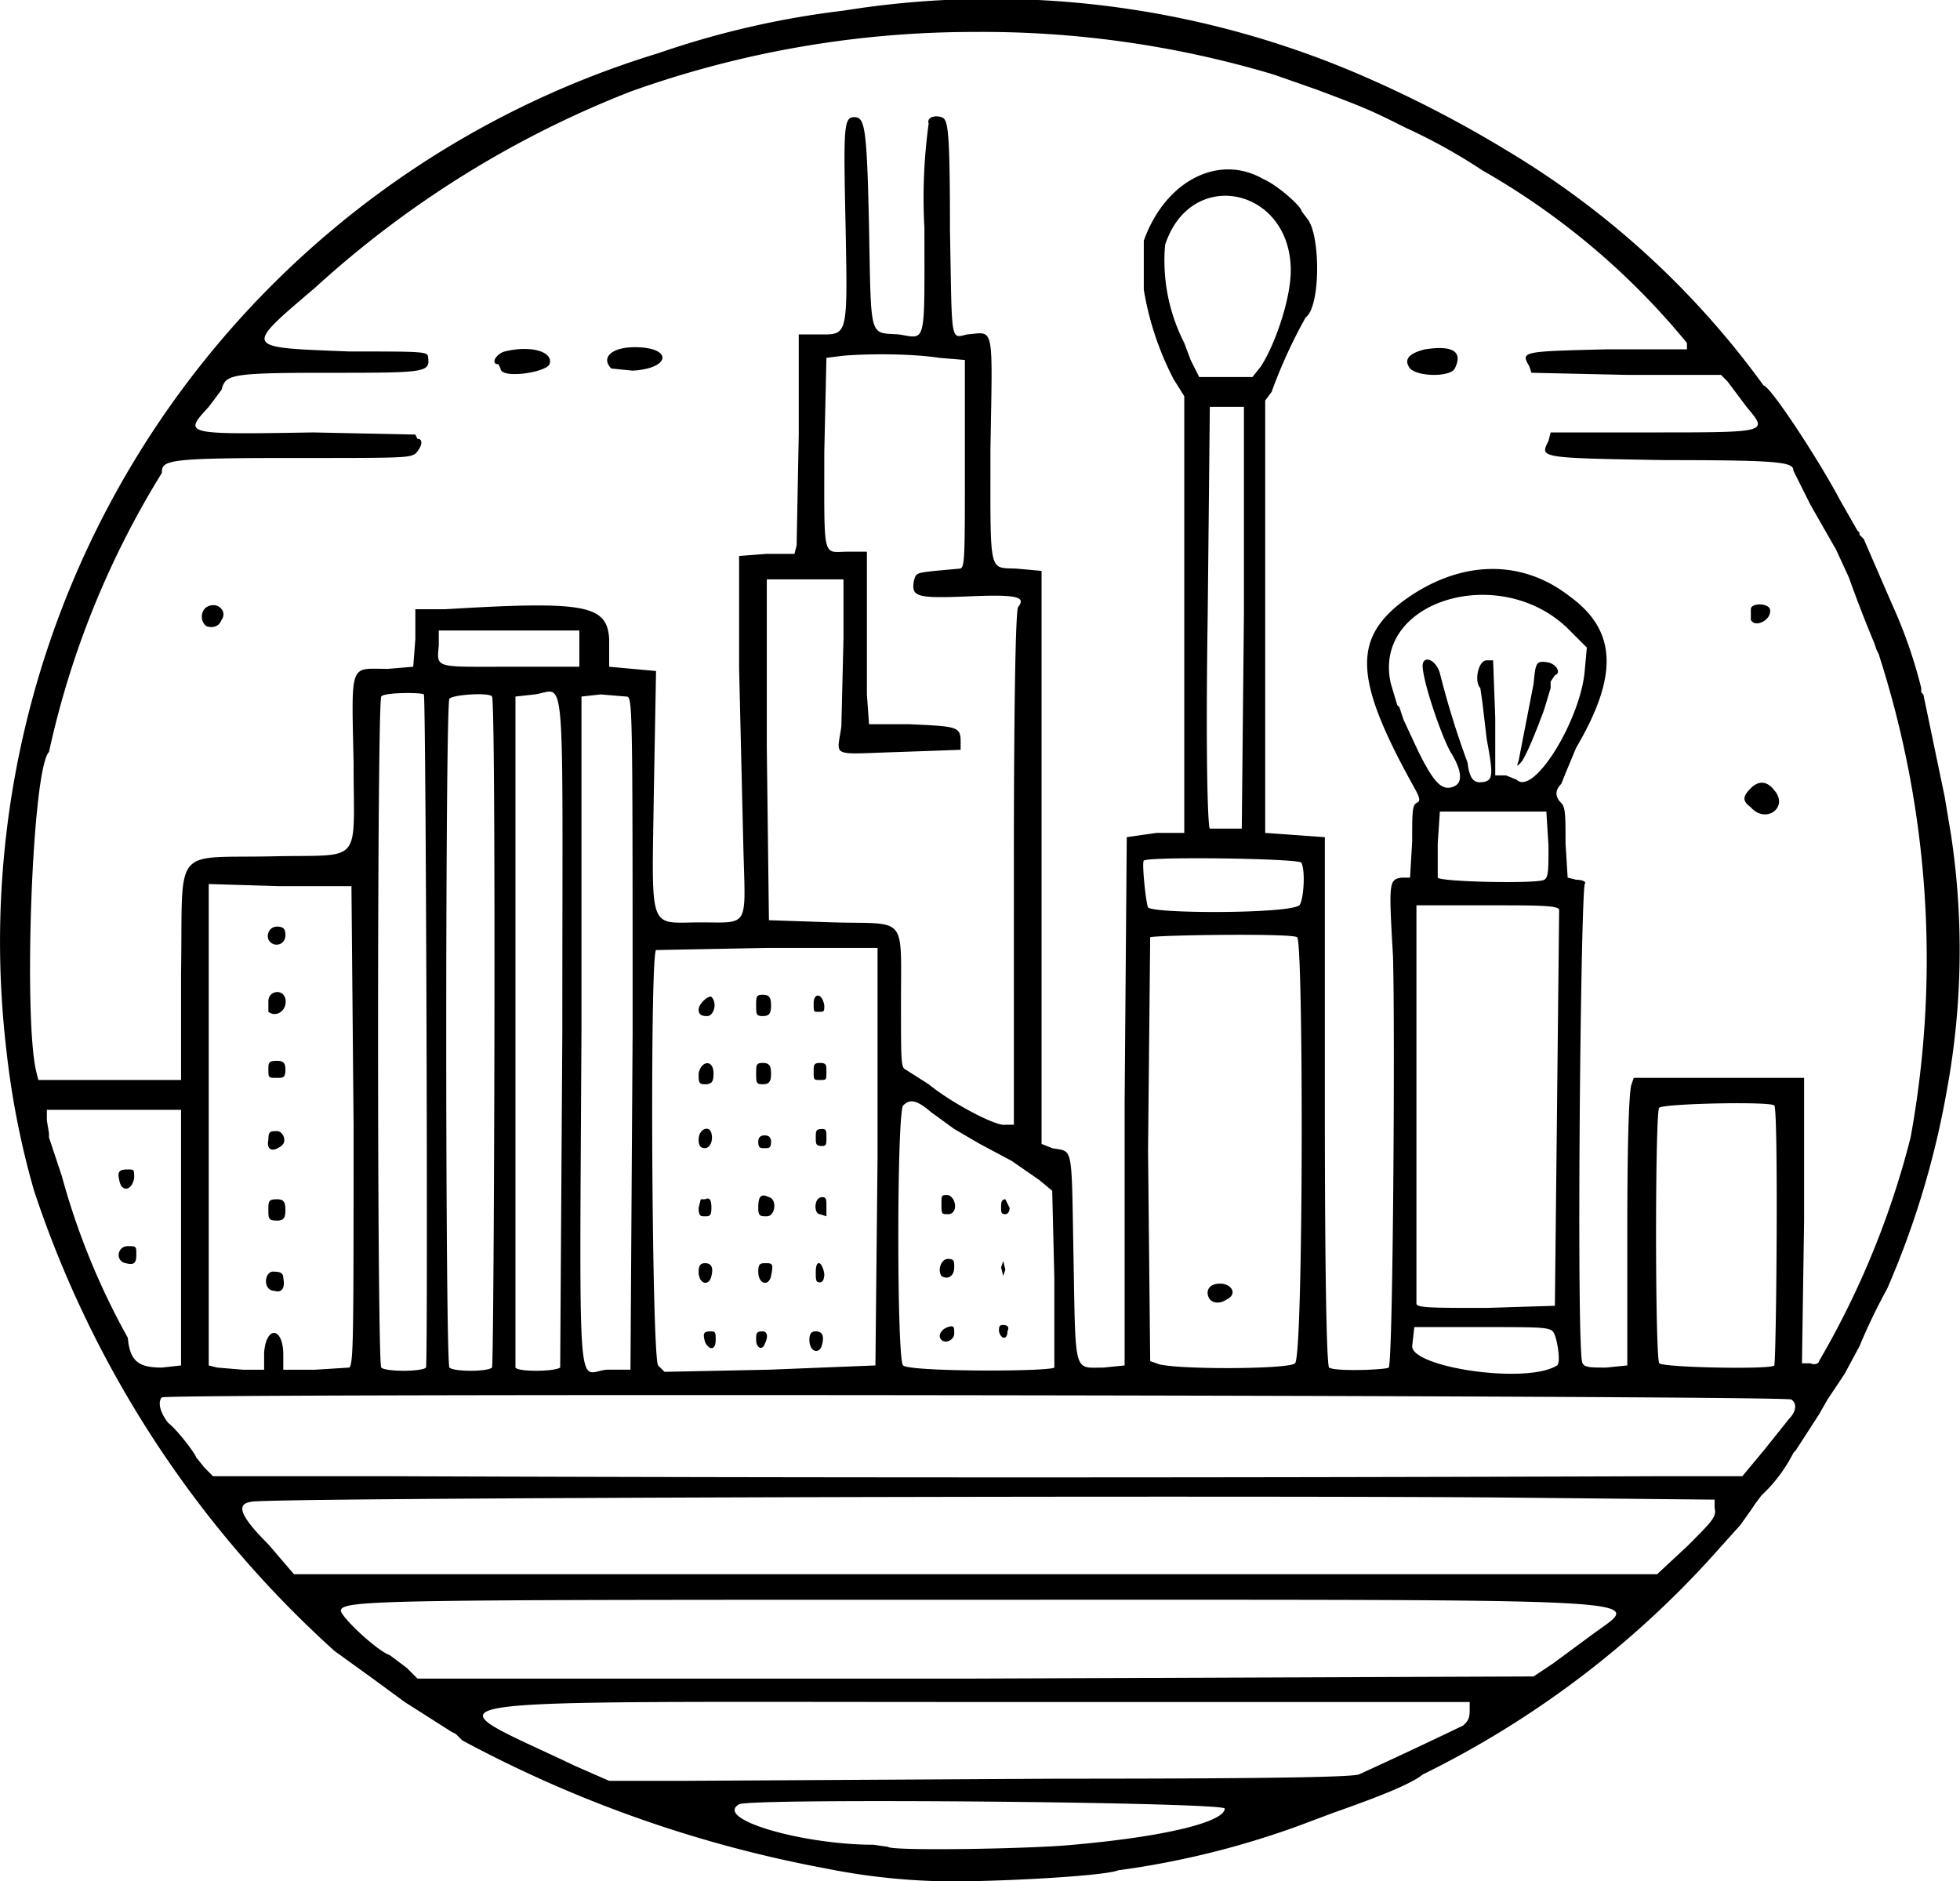 <svg xmlns="http://www.w3.org/2000/svg" width="920.2" height="883.1"><path d="M1864 1100a310 310 0 0 1-50-6 586 586 0 0 1-170-60l-3-3-2-1-11-7-11-7-15-11-18-13a505 505 0 0 1-141-216 393 393 0 0 1-13-66 436 436 0 0 1 306-468 416 416 0 0 1 87-20 438 438 0 0 1 240 29 558 558 0 0 1 72 37 405 405 0 0 1 120 110c3 0 26 35 36 54l8 14 1 1v1l2 2 13 30a227 227 0 0 1 14 40v2l1 1 10 48 3 18a363 363 0 0 1-2 120 411 411 0 0 1-28 93 277 277 0 0 0-13 27l-7 13-8 12-4 7-11 17-1 1a71 71 0 0 1-15 20l-3 4-2 3-5 7-9 10a452 452 0 0 1-140 107c-6 5-25 12-42 18l-16 6a405 405 0 0 1-85 21c-7 3-68 6-88 5zm67-17c45-4 71-11 71-17-1-3-222-5-228-2-12 7 30 19 63 19l7 1c1 2 67 1 87-1zm-8-31c114 0 139-1 142-2a2667 2667 0 0 0 49-23c2-2 3-3 3-7v-4h-229c-278 0-260-3-191 30l16 7h36l174-1zm233-54 19-14c23-17 40-16-292-16-275 0-295 0-296 5 0 3 17 19 23 21l8 6 5 5h262l262-1zm-20-42h69l14-13c12-12 14-14 13-18v-4l-100-1c-119-1-582 0-587 2-7 1-6 6 8 20l12 14h571zm70-46h39l5-6 5-6 12-15c3-3 4-7 1-9-2-2-762-3-765-1-2 2-1 7 3 12 5 4 13 15 13 16l4 5 4 4h82a79786 79786 0 0 0 597 0zm-655-58c1-13 9-12 9 1v7h15l16-1c2-2 2-15 2-114l-1-112h-34l-33-1v226l4 1 12 1h10zm5-29c-6 0-5-10 0-9 3 0 4 1 4 3 1 5-1 7-4 6zm-3-38c0-4 0-5 4-5 3 0 4 1 4 5s-1 5-4 5c-4 0-4-1-4-5zm0-33c0-4 1-4 4-4s5 5 2 7c-4 3-7 2-6-3zm0-33c0-3 0-4 4-4 3 0 4 1 4 4 0 4-1 4-4 4-4 0-4 0-4-4zm0-27v-5c0-5 7-6 8-1s-4 9-8 6zm0-34c-1-3 1-6 4-6s4 1 4 4c0 5-6 6-8 2zm74 201c1-2 0-315-1-316s-19-1-20 1c-2 2-2 314 0 315 2 2 19 2 21 0zm31 0c1-2 2-312 0-315-1-2-18-1-20 1s-2 311 0 314c2 2 18 2 20 0zm32 0 1-157c0-178 2-161-13-159l-9 1v315c1 2 18 2 21 0zm34-157c0-157 0-158-3-158l-12-1-9 1v156c-1 182-2 161 12 160h11zm114 156 1-98v-98h-52l-52 1c-3 3-2 192 1 195l3 3 49-1 50-2zm-31-12c0-3 1-4 3-4 3 0 4 2 3 6-1 5-6 4-6-2zm-49 1c-1-4-1-5 3-5 2 0 2 1 2 4 0 5-3 5-5 1zm24-1c0-3 0-4 3-4 2 0 3 2 1 6-1 3-4 2-4-2zm-27-32c0-3 1-4 3-4 3 0 4 2 3 6-1 5-6 4-6-2zm28 0c0-4 1-4 4-4s3 1 2 6-6 4-6-2zm27 0c0-6 3-5 4 1 0 3-1 4-2 4-2 0-2-1-2-5zm-55-30 1-4h2c2-1 3 0 3 4s-1 4-3 4-3 0-3-4zm28 0c0-5 1-7 5-5 4 1 3 9-1 9-3 0-4 0-4-4zm29 3c-3 0-3-8 1-8 2 0 2 1 2 5v4l-3-1zm-57-35c0-5 5-7 6-3s-1 7-3 7-3-1-3-4zm28 1c0-2 1-3 3-3s3 1 3 3c0 3-1 3-3 3s-3 0-3-3zm27-2c0-3 0-4 3-4 2 0 2 1 2 4s0 4-2 4c-3 0-3-1-3-4zm-55-30c1-6 7-7 7 0 0 4-1 5-4 5s-3-1-3-5zm27 0c0-4 0-5 3-5s4 1 4 5-1 5-4 5-3-1-3-5zm27-1c0-3 0-4 3-4s3 1 3 4c0 4 0 4-3 4s-3 0-3-4zm-54-29c0-3 5-7 6-6 3 3 1 9-2 9s-4-1-4-3zm27-2c0-4 0-5 3-5s4 1 4 5-1 5-4 5-3-1-3-5zm27-1c0-5 4-5 5 1 0 3 0 3-3 3-2 0-2 0-2-4zm113 171v-42l-1-41-6-5-13-9-15-8-12-7-11-8c-7-6-10-6-13-3-3 4-3 120 0 122 3 3 68 3 71 1zm-53-13c-2-2 0-5 3-6s3 0 3 3-4 5-6 3zm27-4c0-2 0-3 2-3s3 1 2 3c0 4-3 4-4 0zm-27-26c-2-3 0-8 3-8s3 1 3 4c0 4-3 6-6 4zm28-4 1-3 1 4-1 3-1-4zm-28-30c0-4 0-4 3-4 4 1 5 9 0 9-3 0-3 0-3-5zm28 2c0-2 0-4 2-4l2 4c0 2-1 3-2 3-2 0-2-1-2-3zm182 75c2-3 3-158 2-193-2-35-2-36 4-37h4l1-17c0-13 0-17 2-18s2-2-2-9c-27-49-28-68-4-86 26-19 55-20 78-2 22 16 23 37 3 71l-5 12-2 5c-3 3-3 6 0 9 2 2 2 6 2 19l1 16 4 1c3 0 5 1 4 2-2 10-4 222-1 225 1 2 4 2 11 2l10-1v-64c0-47 1-66 2-68l1-3h80v67l-1 67h4c2 1 4 0 4-1a406 406 0 0 0 43-105 466 466 0 0 0-15-227l-1-2-1-3a617 617 0 0 1-12-31l-6-13-12-21-8-16c0-4-5-5-60-5-60-1-59-1-55-9l1-4h48c55 0 54 0 44-12l-9-12-3-3h-44l-45-1-1-3c-4-7-4-7 36-8h38v-3a345 345 0 0 0-96-81 264 264 0 0 0-36-20c-16-8-18-9-42-18l-20-7a477 477 0 0 0-141-20 478 478 0 0 0-161 28 477 477 0 0 0-148 92c-34 29-34 28 16 30 36 0 37 0 37 3 1 7-2 7-48 7s-47 1-49 8l-6 8c-12 13-12 13 49 12l48 1 1 2c3 0 2 4-1 7-3 2-7 2-58 2-59 0-61 1-61 7a418 418 0 0 0-53 131c-8 8-12 125-6 150l1 4h67v-50c1-61-5-54 43-55 43-1 38 5 38-44-1-48-2-44 16-44l12-1 1-13v-14h14c66-4 76-2 77 14v13l11 1 11 1-1 55c-1 69-3 63 22 63 23 0 21 3 20-35l-2-84v-53l13-1h13l1-4 1-52v-47h9c14 0 14 2 13-50-1-47-1-52 4-52s6 4 7 52c1 53 0 49 14 50 13 2 12 6 12-50a256 256 0 0 1 2-49c-1-3 3-4 6-3s4 4 4 53c1 53 0 51 8 49 13-1 12-6 11 54 0 61-1 55 13 56l11 1v269l5 2c10 2 9-3 10 51 1 56 0 52 14 52l10-1V735l1-125 14-2h13V403l-5-8a141 141 0 0 1-14-42v-23c10-28 35-41 56-29 7 3 18 13 18 15l3 4c6 8 6 41-1 46a236 236 0 0 0-16 35l-3 4v203l14 1 14 1v124c0 90 1 124 2 125 3 2 27 1 28 0zm170-263c-4-3-4-5 0-9s8-3 11 1c7 8-4 16-11 8zm-725-85c-3-2-3-7 0-9 5-3 10 2 7 6-1 3-4 4-7 3zm725-3v-5c0-3 8-3 9 0 1 5-7 9-9 5zm-587-118-1-2c-4 0-1-5 3-6 12-3 23 0 21 6-2 4-23 7-23 2zm427 0c-3-4-1-7 7-9 13-2 18 1 14 9-2 4-17 4-21 0zm-375 0c-5-5 0-10 11-10 18 0 17 10-1 11l-10-1zm444 468c2-1 0-14-2-16s-7-2-34-2h-31l-1 9c0 10 54 18 68 9zm-646-60v-60h-63v5l1 6v2l1 3 5 15a339 339 0 0 0 31 76c1 11 5 14 16 14l9-1zm-26 12c-5-1-4-8 1-8 4 0 4 0 4 4s-1 5-5 4zm-3-39c-1-4 0-5 4-5 3 0 3 0 3 4-1 6-6 7-7 1zm552 86c4-3 4-198 1-200-2-2-67-1-69 0l-1 100 1 99 3 1c5 3 62 3 65 0zm-40-30c-2-3-1-6 2-7 7-2 12 4 6 7-3 2-6 2-8 0zm265 31c1-3 2-121 0-122-1-2-51-1-54 1-2 1-2 117 0 120 2 2 53 3 54 1zm-102-120 1-94c-1-2-10-2-34-2h-33v187c0 2 8 2 33 2l32-1zm-255-113c0-87 1-122 2-123 4-5-1-6-24-5-24 1-26 0-25-7 1-4 1-4 10-5l11-1c3 0 3-1 3-49v-49l-12-1c-13-2-33-2-45-1l-8 1-1 44c0 52-1 47 11 47h9v67l1 14h19c22 1 24 1 24 8v4l-28 1c-34 1-30 3-28-12l1-41v-28h-36v79l1 81 30 1c35 1 32-4 32 37 0 28 0 31 2 32l11 7c11 9 32 20 36 19h4zm134 17c2-2 3-16 1-20-1-2-71-3-74-1-1 1 1 20 2 22 3 3 66 3 71-1zm115-12c2-1 2-5 2-16l-1-16h-50l-1 15v16c1 2 47 3 50 1zm-142-24 1-100v-98h-16l-1 98c-1 65 0 99 1 100h15zm100-20c4-2 3-8-2-16-4-7-12-30-13-39-1-7 6-5 8 2a411 411 0 0 0 13 42c1 8 3 10 8 9 4-1 4-4 1-20l-2-17-1-7c-3-3-1-13 3-13h3l1 27v27h5l5 2c8 8 30-28 32-51l1-11-9-9c-32-31-92-13-83 26l3 10 1 1 2 6 7 15c7 14 11 19 17 16zm30-12 7-36c1-10 1-11 7-10 4 1 6 5 3 6l-2 3v3l-3 10c-4 11-9 23-11 25s-2 2-1-1zm-441-52v-9h-66v7c-1 11-2 10 34 10h32zm320-133c7-11 14-32 14-45 0-39-47-49-59-12a85 85 0 0 0 9 46l3 8 4 8h25z" style="fill:#000" transform="translate(-1427 -217)"/></svg>